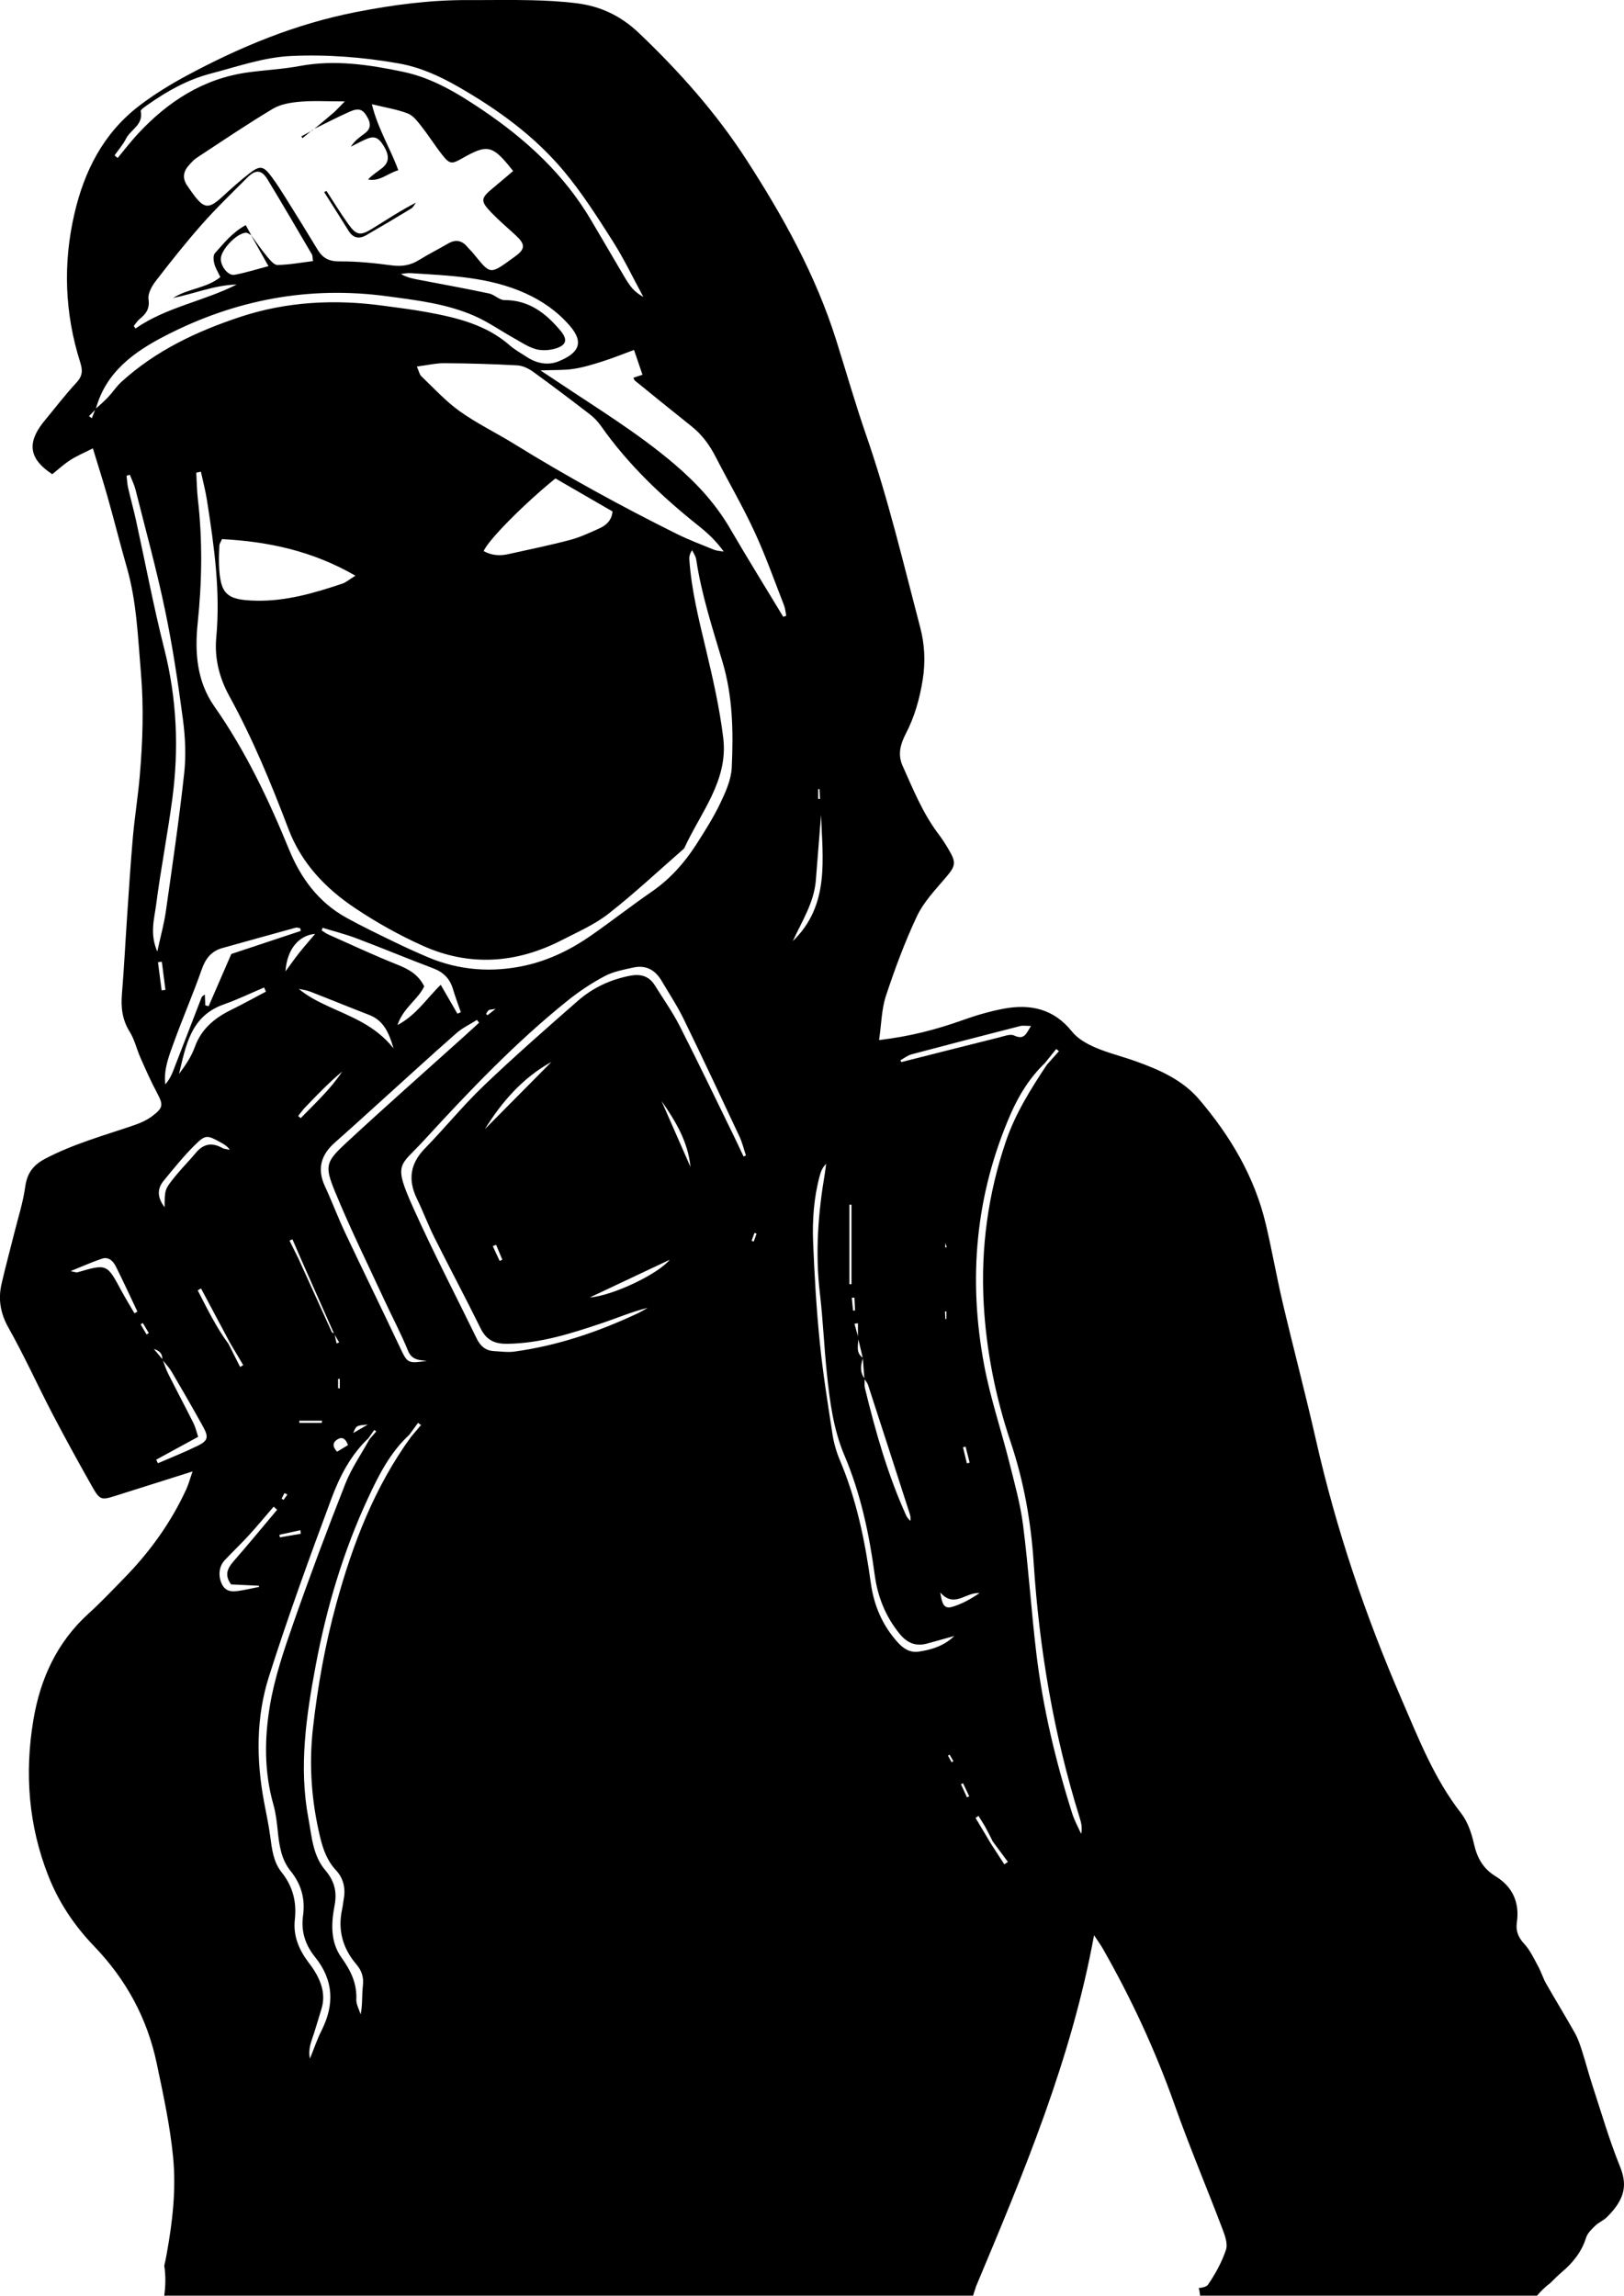 <?xml version="1.0" encoding="utf-8"?>
<!-- Generator: Adobe Illustrator 24.3.0, SVG Export Plug-In . SVG Version: 6.00 Build 0)  -->
<svg version="1.1" id="Layer_1" xmlns="http://www.w3.org/2000/svg" xmlns:xlink="http://www.w3.org/1999/xlink" x="0px" y="0px"
	 viewBox="0 0 1022 1444.91" style="enable-background:new 0 0 1022 1444.91;" xml:space="preserve">
<g>
	<path d="M1019.41,1363.44c-6.72-16.62-11.73-33.94-17.32-51.01c-2.37-7.24-4.27-14.64-6.6-21.89c-1.22-3.78-2.53-7.63-4.47-11.07
		c-5.86-10.43-12.13-20.62-18.05-31.02c-1.96-3.45-3.09-7.36-5-10.84c-2.67-4.88-5.06-10.16-8.77-14.16
		c-3.82-4.1-5.4-8.23-4.63-13.49c1.85-12.56-2.77-22.52-13.3-28.97c-8.14-4.98-11.75-11.76-13.76-20.72
		c-1.5-6.68-3.96-13.82-8.1-19.12c-16.87-21.63-26.69-46.9-37.36-71.57c-22.78-52.65-41.13-106.87-53.83-162.93
		c-6.55-28.9-14.15-57.55-20.94-86.39c-3.89-16.51-6.78-33.26-10.69-49.77c-7.07-29.85-22.34-55.53-42.03-78.6
		c-10.46-12.26-24.99-18.6-39.84-23.93c-8.46-3.04-17.29-5.14-25.51-8.69c-5.35-2.31-11.05-5.55-14.58-9.98
		c-11.43-14.34-26.19-17.56-42.98-14.42c-8.79,1.65-17.48,4.22-25.91,7.23c-16.37,5.85-33.02,10.24-52.53,12.51
		c1.5-10.29,1.56-19.48,4.3-27.78c5.64-17.03,11.89-33.97,19.53-50.17c4.16-8.82,11.32-16.35,17.78-23.92
		c6.61-7.75,7.24-9.57,1.99-18.38c-1.87-3.15-3.84-6.26-6.05-9.18c-10-13.15-16.1-28.33-22.77-43.23c-3.2-7.15-1.3-13.69,2.01-20.09
		c5.57-10.76,8.78-22.13,10.68-34.13c1.77-11.15,1.24-22.07-1.55-32.67c-10.65-40.56-20.26-81.42-34.03-121.12
		c-6.87-19.81-12.62-40.01-18.93-60.02c-12.84-40.72-33.32-77.6-56.38-113.29c-19.13-29.6-42.25-55.58-67.69-79.83
		c-11.21-10.69-23.9-16.78-38.79-18.7c-9.55-1.23-19.23-1.73-28.87-1.96c-13.33-0.32-26.66-0.04-40-0.09
		c-23.71-0.1-46.89,2.95-70.27,7.51c-38.17,7.46-73.26,21.99-107.1,40.26c-10.23,5.52-20.25,11.71-29.47,18.76
		c-22.46,17.17-34.54,40.94-40.79,68c-7.29,31.55-6.07,62.82,3.72,93.66c1.58,4.97,1.39,8.46-2.38,12.53
		c-7.23,7.81-13.72,16.31-20.51,24.52c-0.21,0.26-0.42,0.52-0.63,0.78c-10.16,13.08-8.53,22.95,5.87,32.39
		c3.65-2.9,7.28-6.27,11.37-8.91c4.06-2.62,8.59-4.5,14.19-7.36c3.42,11.26,6.55,20.97,9.32,30.78c4.15,14.74,7.88,29.61,12.1,44.33
		c6.2,21.64,6.92,43.96,8.82,66.17c1.85,21.65,1.13,43.24-0.72,64.81c-1.11,12.92-3.19,25.75-4.34,38.67
		c-1.47,16.57-2.49,33.17-3.63,49.77c-1.11,16.26-1.91,32.54-3.25,48.78c-0.71,8.55,0.15,16.33,4.87,23.88
		c3.1,4.96,4.41,11.02,6.81,16.45c3.22,7.29,6.46,14.6,10.19,21.63c4.18,7.86,4.33,9.6-2.74,14.98c-3.35,2.54-7.42,4.37-11.44,5.75
		c-18.89,6.47-38.19,11.74-56.03,21.13c-7.52,3.96-11.35,9.07-12.53,17.64c-1.35,9.82-4.46,19.4-6.87,29.07
		c-2.65,10.66-5.55,21.26-8.01,31.96c-2.25,9.75-0.77,18.61,4.37,27.74c9.95,17.69,18.32,36.26,27.71,54.27
		c8.01,15.36,16.37,30.53,24.89,45.61c4.9,8.67,5.78,8.7,15.17,5.71c15.5-4.93,31.02-9.81,48.03-15.19
		c-1.51,4.33-2.47,8.05-4.05,11.47c-9.6,20.79-22.8,39.1-38.75,55.45c-7.45,7.63-14.79,15.4-22.68,22.57
		c-19.9,18.11-30.36,41.01-34.7,67.04c-5.58,33.53-3.06,66.36,9.49,98.18c6.57,16.65,16.36,31.23,28.73,44.09
		c20.09,20.88,33.44,45.3,39.41,73.73c4.1,19.53,8.36,38.96,10.31,58.94c2.03,20.87-0.42,41.15-4.1,61.48
		c-0.42,2.33-0.92,4.65-1.44,6.98c0.96,6.21,0.86,12.61-0.03,18.83h509.04c0.47-1.73,1.03-3.45,1.67-5.15c-0.04,0-0.07,0-0.11-0.01
		c30.48-72.64,60.23-143.47,74.55-221.71c2.64,4.05,4.28,6.28,5.64,8.67c17.82,31.29,32.9,63.79,44.94,97.79
		c9.32,26.33,20.21,52.09,30.14,78.21c1.59,4.19,3.55,9.48,2.31,13.26c-2.56,7.76-6.66,15.2-11.28,21.98
		c-0.92,1.36-3.37,1.93-5.92,2.18c0.15,0.49,0.32,0.96,0.46,1.45l0.45,3.33h212.04c2.45-2.95,5.22-5.6,8.28-7.89
		c2.84-2.79,4.97-4.95,7.27-6.89c7.01-5.93,12.51-12.74,15.32-21.73c0.89-2.85,3.52-5.33,5.79-7.54c2.13-2.06,5.13-3.23,7.23-5.3
		C1023.57,1383.35,1023.78,1374.23,1019.41,1363.44z M84.61,826.59c-2.77-4.78-5.68-9.48-8.3-14.34
		c-9.05-16.85-9.01-16.86-27.7-11.41c-0.52,0.15-1.19-0.21-4.18-0.81c7.81-3.13,13.66-5.79,19.73-7.81
		c4.22-1.41,7.07,1.55,8.74,4.89c4.71,9.37,9.07,18.92,13.57,28.4C85.85,825.88,85.23,826.24,84.61,826.59z M92.22,839.9
		c-1.24-2.12-2.48-4.24-3.73-6.36c0.47-0.27,0.93-0.55,1.4-0.82c1.25,2.11,2.51,4.23,3.76,6.34
		C93.18,839.34,92.7,839.62,92.22,839.9z M573.64,663.6c22.76-6.07,45.56-11.96,68.38-17.8c1.75-0.45,3.71-0.06,6.82-0.06
		c-3.03,4.64-4.06,9.08-10.62,6.02c-2.49-1.16-6.46,0.45-9.64,1.24c-20.46,5.09-40.88,10.3-61.32,15.47
		c-0.22-0.37-0.44-0.75-0.66-1.12C568.94,666.08,571.14,664.27,573.64,663.6z M610.21,920.62c-0.58,0.14-1.15,0.27-1.73,0.41
		c-0.82-3.37-1.65-6.75-2.47-10.12c0.55-0.13,1.1-0.26,1.65-0.39C608.51,913.88,609.36,917.25,610.21,920.62z M594.75,785.01
		c0.07-0.87,0.14-1.74,0.21-2.61c0.28,0.89,0.57,1.78,0.85,2.68C595.46,785.05,595.1,785.03,594.75,785.01z M595.56,825.33v4.86
		l-0.63,0.05c-0.08-1.57-0.16-3.14-0.25-4.71C594.98,825.46,595.27,825.39,595.56,825.33z M544.14,868.15
		c0.78,1.21,1.75,2.36,2.18,3.68c8.72,26.77,17.36,53.57,26.01,80.36c0.49,1.5,0.94,3.02,0.49,5.1c-0.84-1.1-1.94-2.08-2.5-3.31
		c-11.68-25.79-19.35-52.88-26-80.29C543.89,871.94,544.14,870.02,544.14,868.15z M543.94,867.47c-2.87-3.96-2.32-8.2-0.95-12.5
		C543.3,859.14,543.62,863.3,543.94,867.47z M542.91,854.53c-4.38-3.07-2.86-7.5-2.77-11.59
		C541.05,846.81,541.98,850.67,542.91,854.53z M539.91,841.08c-0.73-2.64-1.45-5.27-2.18-7.91c0.73-0.1,1.45-0.21,2.18-0.31V841.08z
		 M537.69,816.71c0.14,2.69,0.27,5.37,0.41,8.06c-0.42,0.04-0.85,0.08-1.27,0.11c-0.26-2.68-0.52-5.36-0.79-8.04L537.69,816.71z
		 M534.55,758.22c0.43,0,0.86,0,1.29,0v50.06c-0.43,0-0.86,0-1.29,0.01V758.22z M514.89,496.63c0.27,0,0.54-0.01,0.81-0.01
		c0.12,2.06,0.23,4.13,0.35,6.19c-0.39,0.01-0.77,0.02-1.16,0.04V496.63z M79.27,87.34c2.92-5.82,11.09-8.79,9.3-17.32
		c-0.21-0.98,2.58-2.79,4.18-3.93c12.3-8.71,25.28-16.01,40.03-19.83c16.72-4.33,33.05-10.24,50.57-11.03
		c22.71-1.02,45.21,0.76,67.55,4.69c13.26,2.33,25.46,7.82,37.05,14.45c25.02,14.3,48.32,31.11,66.84,53.29
		c11.47,13.73,21.19,29.01,30.83,44.15c7.11,11.17,12.82,23.23,19.25,35.08c-5.73-3.25-7.94-5.79-12.7-13.96
		c-6.53-11.21-13.2-22.35-19.73-33.57c-17.15-29.44-41.49-51.79-69.47-70.57c-15.27-10.25-30.98-19.75-49.22-23.58
		c-21.53-4.52-43.14-7.78-65.28-3.64c-10.74,2.01-21.76,2.5-32.61,4.01c-28.03,3.9-50.25,18.37-69.1,38.67
		c-4.49,4.84-8.51,10.12-12.74,15.2c-0.64-0.56-1.27-1.13-1.91-1.69C74.52,94.31,77.39,91.07,79.27,87.34z M167.99,161.37
		c-3.55-4.29-6.69-8.91-9.99-13.4c0.04,0.02,0.08,0.04,0.12,0.06c-1.07-1.93-2.12-3.86-3.48-6.33
		c-8.38,4.52-13.71,11.36-19.39,17.66c-1.16,1.29-0.96,4.43-0.43,6.47c0.73,2.82,2.37,5.41,3.85,8.58
		c-8.81,7.13-20.62,7.2-29.72,13.15c13.45-2.77,26.11-8.11,39.98-8.48c-20.75,10.57-44.25,14.19-63.68,27.68
		c-0.35-0.54-0.7-1.08-1.05-1.62c1.17-1.42,2.15-3.07,3.54-4.22c4.01-3.3,6.63-6.47,5.72-12.61c-0.53-3.58,2.14-8.31,4.64-11.55
		c9.34-12.11,18.85-24.12,28.98-35.58c9.02-10.21,18.86-19.7,28.5-29.35c5.33-5.33,9.04-5.08,12.81,1.15
		c9.49,15.63,18.69,31.44,27.94,47.21c0.45,0.77,0.31,1.9,0.62,4.15c-7.52,0.92-14.91,2.31-22.32,2.44
		C172.43,166.82,169.83,163.59,167.99,161.37z M168.95,167.52c-8.2,2.15-14.72,4.25-21.4,5.45c-4.06,0.73-8.86-5.58-8.57-10.32
		c0.34-5.7,9.76-15.64,15.63-16.18c1.07-0.1,2.23,0.91,3.36,1.48C161.43,154.11,164.89,160.29,168.95,167.52z M180,124.91
		c-2.82-4.51-5.68-9.03-8.83-13.31c-5.39-7.33-7.46-7.74-14.5-2.26c-5.77,4.49-11.21,9.42-16.6,14.36
		c-8.81,8.09-11.65,7.86-18.87-2.02c-1.18-1.61-2.28-3.28-3.42-4.92c-3.12-4.53-2.47-8.79,1.07-12.72c1.56-1.72,3.15-3.54,5.06-4.79
		c15.84-10.4,31.53-21.05,47.78-30.77c4.89-2.93,11.32-3.96,17.16-4.46c8.47-0.73,17.05-0.19,28.12-0.19
		c-3.36,3.39-5.14,5.42-7.15,7.17c-3.94,3.43-7.98,6.74-12,10.09c7.38-3.64,14.69-7.44,22.21-10.78c5.99-2.66,8.46-1.49,11.39,3.88
		c2.07,3.79,1.78,7.03-1.73,9.66c-3.15,2.36-6.44,4.55-8.89,8.48c2.95-1.49,5.86-3.07,8.86-4.44c5.62-2.57,8.29-1.69,11.6,3.63
		c3.91,6.27,3.8,10.54-0.74,14.21c-2.94,2.37-6.23,4.32-8.92,7.23c7.34,1.49,12.06-3.75,19.04-5.81
		c-4.96-13.79-12.8-25.88-16.62-41.56c8.74,2.15,15.93,3.26,22.56,5.81c3.38,1.3,6.11,4.91,8.52,7.97
		c4.72,6.01,8.78,12.56,13.55,18.53c4.33,5.42,5.78,5.41,11.82,1.97c16.48-9.4,19.43-8.78,32.44,7.76
		c-4.14,3.51-8.3,7.13-12.56,10.63c-7.96,6.55-8.22,8.24-0.89,15.81c4.85,5.01,10.22,9.52,15.33,14.27
		c5.68,5.28,5.86,8.32-0.25,12.77c-16.72,12.17-15.39,12.12-26.91-1.88c-1.06-1.28-2.33-2.39-3.38-3.67
		c-3.49-4.26-7.48-5.06-12.31-2.24c-6.04,3.52-12.31,6.65-18.24,10.33c-5.37,3.33-10.76,4.23-17.1,3.39
		c-10.86-1.44-21.86-2.61-32.79-2.51c-6.6,0.06-10.67-1.99-13.9-7.33C193.38,146.38,186.7,135.63,180,124.91z M57.77,263.25
		c-0.58-0.44-1.17-0.89-1.75-1.33c1.27-1.3,2.54-2.6,3.81-3.9C59.14,259.77,58.46,261.51,57.77,263.25z M67.89,250.13
		c-2.34,2.48-4.98,4.69-7.5,6.99c6.34-23.1,24.1-35.73,43.76-45.86c43.79-22.57,90.18-31.43,139.35-24.81
		c18.85,2.54,37.77,4.72,55.31,12.49c8.44,3.74,16.14,9.15,24.24,13.68c4.62,2.58,9.14,5.71,14.13,7.13
		c3.88,1.1,8.67,0.78,12.58-0.43c6.81-2.11,7.53-5.69,3.05-11.07c-9.24-11.09-19.88-19.42-35.43-19.38
		c-3.17,0.01-6.21-3.43-9.55-4.14c-14.3-3.03-28.69-5.66-43.06-8.4c-4.16-0.79-8.33-1.46-12.52-3.9c2-0.19,4.02-0.66,6-0.53
		c24.56,1.6,49.27,2.27,72.32,12.67c10.81,4.88,20.17,11.44,27.98,20.44c9.62,11.09,4.98,17.48-6.95,22.38
		c-6.73,2.76-13.81,1.42-20.06-2.69c-3.62-2.38-7.5-4.48-10.73-7.31c-14.95-13.11-33.37-17.46-52.11-20.92
		c-9.14-1.69-18.39-2.8-27.6-4.06c-30.46-4.16-60.7-2.61-89.86,7.03c-27.27,9.02-53.23,21.22-74.83,40.91
		C73.24,243.25,70.85,246.99,67.89,250.13z M269.03,602.36c-7.04-3-14.03-6.15-20.9-9.5c-10.16-4.95-20.37-9.83-30.25-15.3
		c-17.38-9.62-28.57-24.8-35.94-42.79c-12.9-31.51-27.38-62.09-47.03-90.12c-11.07-15.79-12.44-33.96-10.49-52.69
		c2.7-25.87,3.09-51.78,0.11-77.69c-0.64-5.55-0.69-11.17-1.02-16.76c0.97-0.21,1.94-0.43,2.91-0.64c1.3,6.02,2.89,11.99,3.84,18.06
		c4.46,28.61,8.55,57.18,5.83,86.36c-1.18,12.71,1.82,25.15,8.1,36.59c14.78,26.91,26.46,55.22,37.32,83.86
		c8.16,21.52,23.24,37.29,41.72,49.69c13.47,9.04,27.85,17.08,42.64,23.75c29.48,13.3,58.99,11.27,87.61-3.43
		c10.07-5.17,20.72-9.8,29.52-16.7c16.46-12.9,31.76-27.27,47.54-41.04c10.22-22.44,27.82-42.62,24.62-69.36
		c-2.24-18.75-6.48-37.33-10.86-55.74c-4.46-18.79-9.21-37.47-10.49-56.81c-0.12-1.82,0.29-3.68,1.75-5.81
		c0.88,1.93,2.27,3.79,2.57,5.81c3.32,22.14,10.28,43.36,16.61,64.71c6.46,21.79,6.79,44.08,5.75,66.34
		c-0.36,7.64-3.89,15.45-7.29,22.55c-4.3,8.97-9.68,17.46-15.07,25.86c-7.43,11.57-16.44,21.68-27.91,29.61
		c-12.88,8.89-25.23,18.54-38.06,27.51c-12.63,8.84-26.57,15.67-41.46,18.99C309.89,612.31,288.99,610.88,269.03,602.36z
		 M311.92,634.96c-2.8,2.19-3.95,3.09-5.1,3.99c-0.32-0.25-0.64-0.51-0.96-0.76c0.55-0.81,0.95-1.79,1.68-2.37
		C308.08,635.39,309.04,635.48,311.92,634.96z M250.28,607.25c-14.8-5.88-29.25-12.68-43.81-19.15c-1.44-0.64-2.71-1.67-4.06-2.52
		c0.21-0.54,0.42-1.08,0.62-1.62c7.11,2.18,14.36,4,21.31,6.63c16.15,6.1,32.08,12.77,48.23,18.85c6.47,2.44,10.54,6.49,12.48,13.07
		c1.45,4.92,3.29,9.72,4.95,14.58c-0.71,0.31-1.42,0.63-2.14,0.94c-3.36-5.82-6.72-11.64-10.5-18.18
		c-9,8.68-15.16,18.84-27.23,25.34c3.68-10.97,12.85-15.96,16.83-24.36C263.45,613.62,257.47,610.11,250.28,607.25z M211.81,845.55
		c-0.4-1.83-0.81-3.65-1.21-5.48c0.95,1.61,1.89,3.23,2.84,4.84C212.89,845.13,212.35,845.34,211.81,845.55z M213.83,867.88v5.91
		c-0.35,0-0.7,0-1.05,0v-5.91C213.13,867.88,213.48,867.88,213.83,867.88z M212.65,905.78c2.86-1.61,4.98-0.1,6.36,3.76
		c-2.24,1.36-4.58,2.78-6.85,4.16C208.68,910.08,209.67,907.45,212.65,905.78z M208.81,838.42c-7.06-15.45-14.06-30.93-21.07-46.4
		c-1.85-3.72-3.7-7.44-5.54-11.17c0.61-0.29,1.22-0.57,1.83-0.86c1.6,3.7,3.2,7.41,4.79,11.11c7.09,16.02,14.19,32.04,21.28,48.06
		C209.59,838.96,208.98,838.79,208.81,838.42z M145.52,635.59c-10.48,5.15-18.84,11.98-22.98,23.53
		c-2.18,6.08-5.97,11.59-9.89,16.83c4.35-17.8,7.25-36.41,28.17-43.77c8.64-3.04,16.93-7.07,25.39-10.65
		c0.38,0.87,0.75,1.74,1.13,2.61C160.07,627.96,152.89,631.97,145.52,635.59z M153.08,859.22c-0.66,0.38-1.32,0.77-1.97,1.15
		c-2.42-4.81-4.84-9.62-7.26-14.43c-7.8-10.55-13.47-22.25-19.43-33.8c0.7-0.39,1.39-0.78,2.09-1.18
		c6.07,11.39,12.14,22.79,18.21,34.18C147.5,849.83,150.29,854.53,153.08,859.22z M145.56,600.45
		c-4.99,11.49-9.63,22.17-14.26,32.85c-0.7-0.18-1.4-0.36-2.09-0.53c-0.09-2.09-0.19-4.18-0.31-6.87c-0.89,0.79-1.79,1.21-2.05,1.88
		c-6.03,15.5-11.96,31.04-17.99,46.54c-1.14,2.92-2.62,5.7-4.85,8.18c-1.11-9.64,2.44-18.17,5.5-26.65
		c5.53-15.3,12.04-30.24,17.4-45.59c2.42-6.94,6.07-11.63,13.13-13.59c15.36-4.27,30.72-8.58,46.09-12.79
		c0.85-0.23,1.89,0.23,2.84,0.37c0.09,0.56,0.18,1.12,0.28,1.69C174.49,590.84,159.74,595.74,145.56,600.45z M179.67,611.4
		c0.87-13.95,8.46-22.77,18.65-23.61c-3.69,4.38-7.01,8.12-10.1,12.03C185.25,603.58,182.51,607.53,179.67,611.4z M180.87,940.67
		c-0.81,1.11-1.61,2.23-2.42,3.34c-0.42-0.25-0.84-0.49-1.25-0.74l1.8-3.5L180.87,940.67z M189.04,963.12
		c0.08,0.75,0.15,1.5,0.23,2.24l-13.13,2.26c-0.11-0.54-0.21-1.09-0.32-1.63C180.23,965.03,184.63,964.08,189.04,963.12z
		 M188.37,895.55c-0.01-0.44-0.03-0.89-0.04-1.33h14.36c-0.07,0.44-0.14,0.89-0.21,1.33H188.37z M187.64,702.39
		c1.42-1.77,2.73-3.65,4.29-5.29c7.49-7.87,15.05-15.68,23.43-22.7c-7.31,11.09-17,19.96-26.12,29.35
		C188.71,703.3,188.17,702.85,187.64,702.39z M205.86,633.04c-6.19-2.9-12.29-5.99-17.84-10.64c2.41,0.56,4.93,0.84,7.21,1.73
		c12.38,4.81,24.66,9.87,37.05,14.65c9.01,3.48,12.4,10.85,15.38,21.07C235.9,645.03,220.39,639.84,205.86,633.04z M138.05,343.24
		c0.04-0.91,0.72-1.79,1.65-3.92c28.96,1.53,56.82,7.33,83.96,23.02c-3.87,2.4-5.89,4.23-8.26,5.02
		c-17.66,5.91-35.46,11.15-54.39,10.71c-18.68-0.43-22.52-4.15-23.19-22.88C137.68,351.21,137.86,347.22,138.05,343.24z
		 M304.37,346.83c2.99-7.02,25.46-29.73,45.18-45.7c11.74,6.79,23.76,13.75,35.92,20.79c-0.55,5.82-4.12,8.75-8.37,10.69
		c-6.04,2.75-12.16,5.6-18.55,7.28c-12.86,3.39-25.9,6.06-38.89,8.93C314.36,349.99,309.2,349.57,304.37,346.83z M449.3,345.99
		c-7.94-3.22-15.99-6.26-23.65-10.07c-34.84-17.35-68.95-36.02-102.07-56.51c-11.31-7-23.41-12.82-34.19-20.51
		c-8.83-6.3-16.3-14.51-24.21-22.06c-1.25-1.2-1.59-3.35-2.83-6.13c6.41-0.83,11.89-2.15,17.36-2.12
		c15.27,0.1,30.56,0.54,45.81,1.37c3.37,0.18,7.05,1.93,9.87,3.96c12.13,8.76,24.06,17.82,35.92,26.95
		c2.59,1.99,4.96,4.49,6.83,7.16c17.18,24.48,38.61,44.75,61.88,63.26c5.64,4.49,10.88,9.49,15.43,15.87
		C453.39,346.79,451.2,346.76,449.3,345.99z M98.25,569.46c2.87-22.1,7.14-44.02,10.12-66.12c4.31-31.91,2.96-63.51-5-94.97
		c-6.77-26.77-11.87-53.97-17.8-80.96c-1.5-6.83-3.4-13.57-4.95-20.38c-0.56-2.47-0.66-5.04-0.97-7.57
		c0.69-0.22,1.38-0.44,2.06-0.66c1.23,3.18,2.79,6.28,3.62,9.57c6.33,25.17,13.23,50.22,18.53,75.61
		c4.76,22.76,8.2,45.83,11.27,68.9c1.48,11.14,2,22.72,0.78,33.86c-3.18,29.06-7.43,58-11.55,86.95c-1.12,7.85-3.28,15.54-5.38,25.2
		C94.14,587.71,97.08,578.41,98.25,569.46z M99.42,605.62c0.81-0.1,1.61-0.21,2.42-0.31c0.76,5.91,1.52,11.82,2.28,17.72
		c-0.8,0.1-1.61,0.2-2.41,0.31C100.95,617.44,100.19,611.53,99.42,605.62z M103.01,743.15c6.3-7.66,12.53-15.44,19.56-22.4
		c6.83-6.77,7.81-6.39,16.47-1.62c1.99,1.1,3.96,2.25,5.6,4.55c-1.61-0.37-3.41-0.4-4.8-1.18c-6.47-3.61-11.84-2.64-16.61,3.11
		c-4.22,5.09-8.96,9.77-13.1,14.92c-6.59,8.17-6.46,8.28-6.54,19.34C98.7,753.38,99,748.03,103.01,743.15z M102.12,855.38
		c-1.77-2.11-3.53-4.22-5.3-6.33C100.16,850.05,102.29,851.94,102.12,855.38z M124.44,909.97c-8.18,4.01-16.68,7.37-25.04,11.01
		c-0.37-0.75-0.74-1.5-1.11-2.25c8.54-4.66,17.09-9.31,26.42-14.4c-1.06-3.16-1.67-6.02-2.94-8.56
		c-5.21-10.41-10.68-20.69-15.91-31.1c-1.34-2.67-2.26-5.56-3.32-8.38c1.88,2.33,3.98,4.54,5.48,7.09
		c6.74,11.48,13.38,23.02,19.82,34.66C131.42,904.52,130.86,906.82,124.44,909.97z M139.55,996.85c-2.34-5.02-1.8-10.94,1.85-14.82
		c5-5.32,10.3-10.35,15.22-15.73c5.35-5.86,10.4-11.99,15.59-18c0.73,0.65,1.45,1.31,2.18,1.96c-9.11,10.82-18.08,21.78-27.4,32.41
		c-3.97,4.53-5.82,8.78-1.57,14.56c5.66,0.27,11.59,0.56,17.52,0.84c0.04,0.25,0.08,0.49,0.12,0.74c-3.86,0.77-7.7,1.64-11.58,2.29
		C146.75,1001.89,142.12,1002.36,139.55,996.85z M202.25,1278.23c-2.67,5.27-4.54,10.95-7.2,17.47c-1.33-6.43,1.05-11.15,2.58-16.01
		c1.59-5.06,3.09-10.15,4.65-15.21c2.79-9.05,0.01-17.03-4.75-24.6c-1.06-1.69-2.29-3.28-3.48-4.87c-5.98-7.98-9.65-16.67-8.5-26.9
		c1.24-11.07-1.29-20.92-8.41-29.81c-5.14-6.42-6.02-14.57-7.09-22.55c-0.97-7.22-2.52-14.37-3.86-21.53
		c-4.97-26.57-5.1-53.32,3.06-78.99c11.98-37.7,25.52-74.92,39.32-112c5.18-13.92,12.07-27.42,23.25-37.96
		c1.23-1.75,2.47-3.51,3.7-5.26l1.27,0.91c-1.43,1.66-2.86,3.32-4.29,4.98c-5.12,9.29-11.31,18.16-15.17,27.95
		c-11.46,29.07-22.44,58.36-32.74,87.86c-5.9,16.9-11.75,34.12-14.71,51.68c-3.47,20.6-3.71,41.7,2.15,62.33
		c1.53,5.39,2.19,11.07,2.76,16.66c0.91,9.04,2.2,17.98,8.1,25.25c6.73,8.29,9.28,17.69,7.83,28c-1.41,9.98,1.46,18.6,7.5,26.08
		C210.1,1246.44,210.55,1261.8,202.25,1278.23z M222.29,901.97c1.93-4.75,1.93-4.75,9.16-5.33
		C227.05,899.19,224.67,900.58,222.29,901.97z M258.79,904.19c-23.1,31.68-36.83,67.59-47.1,105.01
		c-7.05,25.7-11.74,51.89-14.73,78.34c-2.64,23.31-0.94,46.46,4.63,69.28c1.82,7.47,4.37,14.46,9.89,20.36
		c4.44,4.75,6.08,11,4.9,17.68c-0.4,2.29-0.61,4.62-1.1,6.89c-2.81,12.98,0.39,24.53,8.86,34.46c3.54,4.15,4.86,8.19,4.23,13.62
		c-0.68,5.87-0.15,11.87-1.41,18.05c-0.97-3.16-2.87-6.36-2.73-9.47c0.47-10.21-3.61-18.3-9.37-26.36
		c-7.07-9.89-6.42-21.62-4.29-32.81c1.65-8.69-0.2-15.46-5.82-22.06c-7.96-9.34-8.53-21.36-10.67-32.74
		c-6.1-32.39-1.37-64.33,4.58-96.1c6.82-36.42,17.31-71.76,32.97-105.47c6.76-14.54,13.94-28.73,25.95-39.81
		c1.83-2.5,3.66-5.01,5.49-7.51c0.63,0.46,1.26,0.91,1.89,1.37C262.9,899.35,260.85,901.77,258.79,904.19z M251.27,847.14
		c-11.22-23.79-22.82-47.41-34.04-71.2c-4.54-9.63-8.28-19.64-12.75-29.3c-5.1-11-2.45-19.86,6.35-27.61
		c10-8.8,19.83-17.81,29.72-26.74c15.53-14.02,30.94-28.18,46.65-42c3.81-3.35,8.6-5.59,12.94-8.34c0.46,0.58,0.92,1.16,1.37,1.74
		c-3.28,2.99-6.55,6-9.84,8.97c-24.49,22.07-49.23,43.88-73.4,66.29c-13.36,12.39-14.2,14.62-7.31,31.39
		c9.35,22.76,20.28,44.88,30.61,67.24c5.02,10.87,10.67,21.48,15.19,32.55c2.42,5.94,7.01,5.88,11.85,6.42
		C256.23,858.27,256.47,858.16,251.27,847.14z M371.15,816.63c17.11-8.07,33.79-15.95,50.3-23.73
		C414.19,801.88,385.68,815.51,371.15,816.63z M416.31,693c8.85,12.61,16.68,25.67,18.22,41.48
		C428.46,720.65,422.38,706.82,416.31,693z M467.92,727.9c-2.08-4.4-4.11-8.83-6.25-13.2c-11.26-23.02-22.32-46.14-33.95-68.97
		c-4.52-8.86-10.35-17.06-15.61-25.54c-3.65-5.89-8.97-7.32-15.54-6.07c-12.41,2.36-23.55,7.6-32.94,15.82
		c-20.02,17.54-40.05,35.1-59.28,53.49c-12.97,12.4-24.32,26.47-36.88,39.32c-9.42,9.64-10.86,19.87-5.09,31.75
		c3.92,8.08,7.06,16.54,11.07,24.56c9.53,19.05,19.57,37.85,28.97,56.96c3.58,7.27,8.58,9.84,16.59,9.77
		c21.04-0.19,40.62-6.57,60.17-13.12c9.38-3.15,18.5-7.08,28.39-9.51c-2.04,1.13-4.01,2.4-6.12,3.39
		c-24.82,11.68-50.57,20.44-77.84,24.15c-4.17,0.57-8.51-0.1-12.77-0.32c-5.2-0.26-8.52-3.14-10.75-7.71
		c-13.4-27.53-27.57-54.71-40.1-82.63c-12.72-28.34-8.39-25.73,6.53-41.99c28.6-31.17,57.75-61.84,90.84-88.38
		c7.23-5.79,15.09-11,23.27-15.33c5.44-2.88,11.88-4.04,18-5.39c7.76-1.71,13.66,1.49,17.64,8.24c4.73,8.03,9.91,15.85,13.98,24.2
		c11.96,24.52,23.53,49.23,35.1,73.93c1.77,3.78,2.74,7.94,4.08,11.92C468.92,727.47,468.42,727.68,467.92,727.9z M305.13,710.71
		c10.79-17.37,23.83-32.35,41.92-42.35C333.08,682.48,319.11,696.6,305.13,710.71z M316.12,792.87c-0.56,0.25-1.12,0.5-1.69,0.75
		c-1.44-3.11-2.88-6.22-4.32-9.32c0.7-0.27,1.41-0.53,2.11-0.8L316.12,792.87z M474.32,781.43c-0.45-0.16-0.9-0.32-1.34-0.48
		c0.61-1.66,1.22-3.31,1.83-4.97c0.43,0.16,0.87,0.31,1.3,0.47L474.32,781.43z M492.9,388.21c-11.17-18.49-22.56-36.85-33.43-55.52
		c-9.18-15.77-21.23-28.78-35.04-40.56c-22.89-19.53-48.52-35.08-73.38-51.76c-3.01-2.02-6.05-4-10.93-7.24
		c8.26-0.32,14.59-0.02,20.75-0.94c6.2-0.93,12.3-2.82,18.31-4.72c6.3-1.99,12.43-4.49,19.82-7.21c1.86,5.46,3.5,10.27,5.32,15.61
		c-2.34,0.77-4.02,1.32-5.72,1.88c0.34,0.68,0.49,1.43,0.93,1.79c11.88,9.64,23.74,19.31,35.72,28.83
		c6.67,5.29,11.41,11.94,15.26,19.45c8.05,15.68,16.95,30.96,24.34,46.93c6.97,15.06,12.5,30.79,18.55,46.26
		c0.81,2.06,0.95,4.39,1.39,6.59C494.16,387.81,493.53,388.01,492.9,388.21z M513.42,554.04c1.1-13.75,2.18-27.5,3.28-41.25
		c0.96,28.06,5.54,57-17.77,79.54C504.59,579.91,512.29,568.19,513.42,554.04z M598.87,1109.15c-0.77-1.39-1.54-2.77-2.31-4.16
		c0.35-0.2,0.7-0.39,1.05-0.59c0.79,1.38,1.58,2.75,2.37,4.13C599.6,1108.73,599.23,1108.94,598.87,1109.15z M578.18,1039.54
		c-5.46,0.8-9.57-1.81-13.12-5.72c-9.71-10.69-15.09-23.24-17.06-37.51c-3.63-26.41-8.97-52.41-19.41-77.14
		c-2.18-5.17-3.82-10.73-4.67-16.27c-2.98-19.35-6.09-38.71-8.04-58.17c-2.09-20.8-3.32-41.7-4.17-62.59
		c-0.58-14.28,0.45-28.59,4.26-42.51c0.69-2.51,1.72-4.93,3.92-7.12c-0.26,1.99-0.45,3.99-0.79,5.96
		c-4.26,24.99-6.14,50.03-3.16,75.38c1.98,16.8,2.66,33.76,4.42,50.59c1.83,17.54,4.07,35.17,11.01,51.51
		c10.25,24.14,15.61,49.37,19.07,75.15c1.85,13.83,6.78,26.26,15.66,37.19c4.76,5.85,10.24,8.17,17.52,6.12
		c5.63-1.59,11.28-3.14,16.92-4.7C594.15,1035.88,586.39,1038.34,578.18,1039.54z M608.54,1131.27c-1.27-2.76-2.54-5.51-3.81-8.27
		c0.44-0.21,0.88-0.42,1.32-0.63c1.3,2.75,2.59,5.49,3.89,8.24C609.47,1130.83,609,1131.05,608.54,1131.27z M599.33,1011.33
		c-5.69,1.7-6.51-2.51-7.64-9.02c9.06,10.1,15.6-0.19,24.78,0.36C610.3,1006.82,605.03,1009.63,599.33,1011.33z M632.03,1173.43
		c-2.85-4.4-5.7-8.8-8.55-13.2c-3.18-5.34-6.37-10.69-9.55-16.03c0.61-0.41,1.22-0.82,1.83-1.24c1.5,2.42,3.09,4.79,4.47,7.28
		c1.61,2.89,3.04,5.89,4.55,8.84c3.17,4.26,6.34,8.52,9.51,12.79C633.53,1172.38,632.78,1172.91,632.03,1173.43z M680.37,1154.24
		c-1.89-4.26-4.21-8.39-5.61-12.8c-10.46-33.04-18.5-66.67-22.61-101.09c-3.19-26.71-4.9-53.6-8.3-80.28
		c-1.71-13.45-5.44-26.69-8.75-39.9c-5.1-20.31-11.87-40.28-15.73-60.81c-10.21-54.23-5.59-107.27,16.65-158.21
		c5.2-11.92,12.07-22.94,21.57-32.08c2.37-2.94,4.74-5.88,7.1-8.83c0.57,0.45,1.15,0.9,1.72,1.36c-2.54,2.86-5.08,5.72-7.63,8.58
		c-10.12,15.26-19.83,30.7-25.78,48.24c-11.26,33.18-15.86,67.33-13.94,102.19c1.63,29.65,7.43,58.67,16.9,86.87
		c8.31,24.74,12.84,50.07,14.54,76.15c3.55,54.58,12.67,108.24,28.98,160.56C680.45,1147.28,681.21,1150.43,680.37,1154.24z"/>
	<path d="M205.43,120.17c4.55,6.96,8.88,14.08,13.72,20.83c5.09,7.11,7.58,7.56,14.94,3.02c9.04-5.57,17.88-11.45,27.69-16.49
		c-1,1.27-1.74,2.95-3.03,3.73c-9.37,5.71-18.81,11.31-28.32,16.78c-4.4,2.53-8.21,1.84-11.07-2.76
		c-5.05-8.17-10.23-16.26-15.36-24.38C204.48,120.66,204.96,120.41,205.43,120.17z"/>
	<path d="M196.72,81.65c-2.12,1.77-4.24,3.54-6.36,5.31c-0.23-0.38-0.46-0.76-0.69-1.14c2.42-1.33,4.84-2.67,7.28-4
		C196.97,81.83,196.72,81.65,196.72,81.65z"/>
</g>
</svg>
